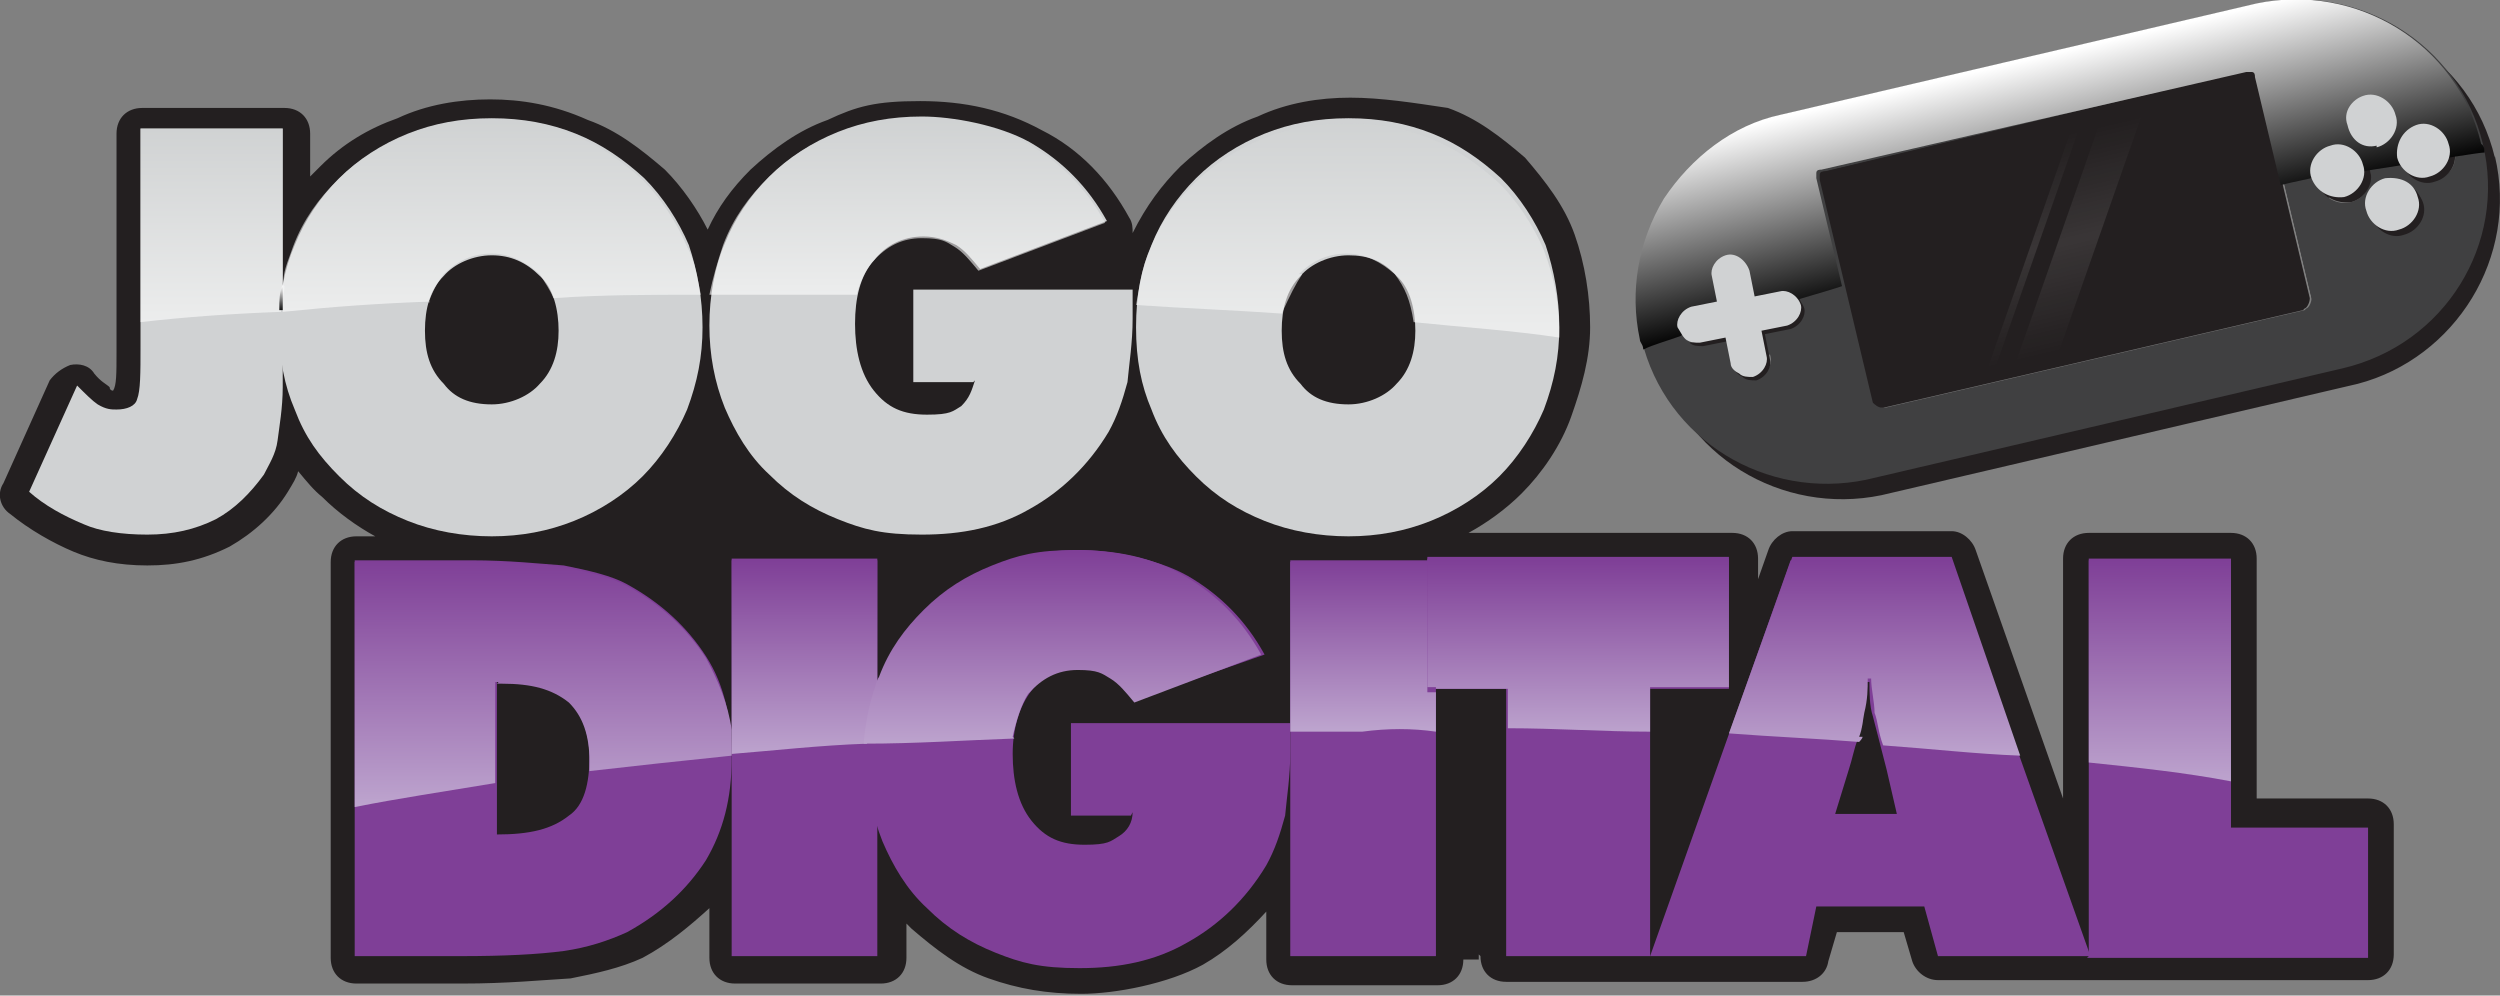 <?xml version="1.0" encoding="UTF-8"?>
<svg id="Layer_1" data-name="Layer 1" xmlns="http://www.w3.org/2000/svg" width="145.9" height="58.1" xmlns:xlink="http://www.w3.org/1999/xlink" viewBox="0 0 145.9 58.1">
  <rect x="0" y="0" width="145.9" height="58.1" fill="#808080" stroke="none"/>
  <defs>
    <style>
      .cls-1 {
        fill: url(#linear-gradient-13);
        opacity: .1;
      }

      .cls-1, .cls-2, .cls-3, .cls-4, .cls-5 {
        isolation: isolate;
      }

      .cls-2 {
        fill: url(#linear-gradient-4);
      }

      .cls-2, .cls-3, .cls-4, .cls-5 {
        opacity: .6;
      }

      .cls-3 {
        fill: url(#linear-gradient-5);
      }

      .cls-4 {
        fill: url(#linear-gradient-2);
      }

      .cls-5 {
        fill: url(#linear-gradient);
      }

      .cls-6 {
        fill: #7f3f97;
      }

      .cls-7 {
        fill: #d0d2d3;
      }

      .cls-8 {
        fill: #231f20;
      }

      .cls-9 {
        fill: #404041;
      }

      .cls-10 {
        fill: url(#linear-gradient-8);
      }

      .cls-11 {
        fill: url(#linear-gradient-9);
      }

      .cls-12 {
        fill: url(#linear-gradient-3);
      }

      .cls-13 {
        fill: url(#linear-gradient-6);
      }

      .cls-14 {
        fill: url(#linear-gradient-7);
      }

      .cls-15 {
        fill: url(#linear-gradient-14);
      }

      .cls-16 {
        fill: url(#linear-gradient-12);
      }

      .cls-17 {
        fill: url(#linear-gradient-10);
      }

      .cls-18 {
        fill: url(#linear-gradient-11);
      }
    </style>
    <linearGradient id="linear-gradient" x1="12.3" y1="174.5" x2="12.3" y2="185.8" gradientTransform="translate(0 193.3) scale(1 -1)" gradientUnits="userSpaceOnUse">
      <stop offset="0" stop-color="#fff"/>
      <stop offset="1" stop-color="#d0d2d3"/>
    </linearGradient>
    <linearGradient id="linear-gradient-2" x1="28.6" y1="175.1" x2="28.6" y2="186.3" gradientTransform="translate(0 193.3) scale(1 -1)" gradientUnits="userSpaceOnUse">
      <stop offset="0" stop-color="#fff"/>
      <stop offset="1" stop-color="#d0d2d3"/>
    </linearGradient>
    <linearGradient id="linear-gradient-3" x1="16.4" y1="175.1" x2="16.4" y2="176.6" gradientTransform="translate(0 193.3) scale(1 -1)" gradientUnits="userSpaceOnUse">
      <stop offset="0" stop-color="#000"/>
      <stop offset="1" stop-color="#fff"/>
    </linearGradient>
    <linearGradient id="linear-gradient-4" x1="52.9" y1="176.1" x2="52.9" y2="186.3" gradientTransform="translate(0 193.3) scale(1 -1)" gradientUnits="userSpaceOnUse">
      <stop offset="0" stop-color="#fff"/>
      <stop offset="1" stop-color="#d0d2d3"/>
    </linearGradient>
    <linearGradient id="linear-gradient-5" x1="78.5" y1="173.8" x2="78.5" y2="186.3" gradientTransform="translate(0 193.3) scale(1 -1)" gradientUnits="userSpaceOnUse">
      <stop offset="0" stop-color="#fff"/>
      <stop offset="1" stop-color="#d0d2d3"/>
    </linearGradient>
    <linearGradient id="linear-gradient-6" x1="31.7" y1="146.3" x2="31.7" y2="160.6" gradientTransform="translate(0 193.3) scale(1 -1)" gradientUnits="userSpaceOnUse">
      <stop offset="0" stop-color="#bda4ce"/>
      <stop offset="1" stop-color="#7f3f97"/>
    </linearGradient>
    <linearGradient id="linear-gradient-7" x1="47" y1="149.2" x2="47" y2="160.6" gradientTransform="translate(0 193.3) scale(1 -1)" gradientUnits="userSpaceOnUse">
      <stop offset="0" stop-color="#bda4ce"/>
      <stop offset="1" stop-color="#7f3f97"/>
    </linearGradient>
    <linearGradient id="linear-gradient-8" x1="61.9" y1="149.8" x2="61.9" y2="161.1" gradientTransform="translate(0 193.3) scale(1 -1)" gradientUnits="userSpaceOnUse">
      <stop offset="0" stop-color="#bda4ce"/>
      <stop offset="1" stop-color="#7f3f97"/>
    </linearGradient>
    <linearGradient id="linear-gradient-9" x1="79.5" y1="150.7" x2="79.5" y2="160.6" gradientTransform="translate(0 193.3) scale(1 -1)" gradientUnits="userSpaceOnUse">
      <stop offset="0" stop-color="#bda4ce"/>
      <stop offset="1" stop-color="#7f3f97"/>
    </linearGradient>
    <linearGradient id="linear-gradient-10" x1="92.1" y1="150.4" x2="92.1" y2="160.6" gradientTransform="translate(0 193.3) scale(1 -1)" gradientUnits="userSpaceOnUse">
      <stop offset="0" stop-color="#bda4ce"/>
      <stop offset="1" stop-color="#7f3f97"/>
    </linearGradient>
    <linearGradient id="linear-gradient-11" x1="109.2" y1="149.1" x2="109.2" y2="160.6" gradientTransform="translate(0 193.3) scale(1 -1)" gradientUnits="userSpaceOnUse">
      <stop offset="0" stop-color="#bda4ce"/>
      <stop offset="1" stop-color="#7f3f97"/>
    </linearGradient>
    <linearGradient id="linear-gradient-12" x1="126" y1="147.6" x2="126" y2="160.6" gradientTransform="translate(0 193.3) scale(1 -1)" gradientUnits="userSpaceOnUse">
      <stop offset="0" stop-color="#bda4ce"/>
      <stop offset="1" stop-color="#7f3f97"/>
    </linearGradient>
    <linearGradient id="linear-gradient-13" x1="-8.7" y1="206.4" x2="-8.7" y2="218.7" gradientTransform="translate(177.4 219.1) rotate(-13.2) scale(1 -1)" gradientUnits="userSpaceOnUse">
      <stop offset="0" stop-color="#fff" stop-opacity="0"/>
      <stop offset="0" stop-color="#fff" stop-opacity="0"/>
      <stop offset=".5" stop-color="#fff"/>
      <stop offset="1" stop-color="#fff" stop-opacity="0"/>
      <stop offset="1" stop-color="#fff" stop-opacity="0"/>
    </linearGradient>
    <linearGradient id="linear-gradient-14" x1="-8.8" y1="211.9" x2="-8.8" y2="223.4" gradientTransform="translate(177.4 219.1) rotate(-13.2) scale(1 -1)" gradientUnits="userSpaceOnUse">
      <stop offset="0" stop-color="#000"/>
      <stop offset="1" stop-color="#fff"/>
    </linearGradient>
  </defs>
  <path class="cls-8" d="M86.4,55.8c0,.9,.6,1.5,1.5,1.5h17.3c.8,0,1.4-.5,1.5-1.2l.5-1.7h3.9l.5,1.7c.2,.6,.8,1.1,1.5,1.1h25.1c.9,0,1.5-.6,1.5-1.5v-7.6c0-.9-.6-1.5-1.5-1.5h-6.5v-14c0-.9-.6-1.5-1.5-1.5h-8.3c-.9,0-1.5,.6-1.5,1.5v14l-5.1-14.5c-.2-.6-.8-1.1-1.4-1.1h-9.3c-.6,0-1.2,.5-1.4,1.1l-.6,1.7v-1.2c0-.9-.6-1.5-1.5-1.5h-15.4c1.1-.6,2.2-1.4,3.1-2.3,1.2-1.2,2.3-2.8,2.9-4.5s1.1-3.4,1.1-5.2-.3-3.7-.9-5.4c-.6-1.7-1.7-3.1-2.9-4.5-1.4-1.2-2.8-2.3-4.5-2.9-2-.3-3.9-.6-5.7-.6s-3.7,.3-5.4,1.1c-1.7,.6-3.2,1.7-4.5,2.9-1.1,1.1-2,2.3-2.8,3.9,0-.3,0-.6-.2-.9-1.2-2.2-2.9-4-5.1-5.1-2.2-1.2-4.5-1.7-7.1-1.7s-3.7,.3-5.4,1.1c-1.7,.6-3.2,1.7-4.5,2.9-1.1,1.1-1.9,2.2-2.5,3.5-.6-1.2-1.5-2.5-2.5-3.5-1.4-1.2-2.8-2.3-4.5-2.9-2-.9-3.9-1.2-5.7-1.2s-3.7,.3-5.4,1.1c-1.7,.6-3.2,1.5-4.5,2.8l-.6,.6v-2.5c0-.9-.6-1.5-1.5-1.5H8.3c-.9,0-1.5,.6-1.5,1.5v12.8c0,1.2,0,1.9-.2,2.2,0,0-.2,0-.2-.2-.2-.2-.5-.3-.9-.8-.3-.5-.9-.6-1.4-.5-.5,.2-.9,.5-1.2,.9L.2,28.2C-.2,28.8,0,29.6,.6,30c1.1,.9,2.5,1.7,3.7,2.2s2.6,.8,4.3,.8,3.2-.3,4.8-1.1c1.4-.8,2.6-1.9,3.4-3.2,.3-.5,.5-.8,.6-1.2,.5,.6,.9,1.1,1.4,1.5,.9,.9,2,1.7,3.1,2.3h-1.1c-.9,0-1.5,.6-1.5,1.5v23.1c0,.9,.6,1.5,1.5,1.5h6.2c2.6,0,4.6-.2,6.3-.3,1.5-.3,2.9-.6,4.2-1.2,1.5-.8,2.8-1.9,3.9-2.9v2.9c0,.9,.6,1.5,1.5,1.5h8.5c.9,0,1.5-.6,1.5-1.5v-2l.3,.3c1.4,1.2,2.8,2.3,4.5,2.9,1.7,.6,3.4,.9,5.4,.9s5.1-.6,7.1-1.7c1.4-.8,2.6-1.9,3.7-3.1v2.8c0,.9,.6,1.5,1.5,1.5h8.5c.9,0,1.5-.6,1.5-1.5h.9v-.3Z"/>
  <g>
    <path class="cls-7" d="M8.2,20.3V7.5h8.3v15.1c0,1.2-.2,2.3-.3,3.1s-.5,1.4-.8,2c-.8,1.1-1.7,2-2.8,2.6-1.2,.6-2.5,.9-4,.9s-2.8-.2-3.7-.6c-1.2-.5-2.3-1.1-3.2-1.9l2.8-6.2c.5,.5,.9,.9,1.2,1.1,.5,.3,.8,.3,1.1,.3,.6,0,1.1-.2,1.2-.6,.2-.5,.2-1.5,.2-3.1Z"/>
    <path class="cls-7" d="M41,19.1c0,1.7-.3,3.2-.9,4.8-.6,1.4-1.5,2.8-2.6,3.9s-2.5,2-4,2.6c-1.5,.6-3.1,.9-4.8,.9s-3.4-.3-4.9-.9-2.8-1.4-4-2.6-2-2.3-2.6-3.9c-.6-1.4-.9-2.9-.9-4.8s.3-3.4,.9-4.8c.6-1.5,1.5-2.8,2.6-3.9s2.5-2,4-2.6c1.5-.6,3.1-.9,4.9-.9s3.4,.3,4.9,.9,2.8,1.5,4,2.6c1.1,1.1,2,2.5,2.6,3.9,.5,1.5,.8,3.1,.8,4.8Zm-12.3,4.5c1.1,0,2.2-.5,2.8-1.2,.8-.8,1.1-1.9,1.1-3.1s-.3-2.5-1.1-3.2c-.8-.8-1.7-1.2-2.8-1.2s-2.2,.5-2.8,1.2c-.8,.8-1.1,1.9-1.1,3.2s.3,2.3,1.1,3.1c.6,.8,1.5,1.2,2.8,1.2Z"/>
    <path class="cls-7" d="M56.8,22.3h-3.5v-5.4h12.8v1.7c0,1.4-.2,2.6-.3,3.7-.3,1.1-.6,2-1.1,2.9-1.2,2-2.8,3.5-4.6,4.5-1.9,1.1-4,1.5-6.3,1.5s-3.4-.3-4.9-.9-2.8-1.4-4-2.6c-1.2-1.1-2-2.5-2.6-3.9-.6-1.5-.9-3.1-.9-4.8s.3-3.4,.9-4.8c.6-1.5,1.5-2.8,2.6-3.9s2.5-2,4-2.6c1.5-.6,3.1-.9,4.9-.9s4.5,.5,6.3,1.5c1.9,1.1,3.4,2.6,4.5,4.6l-7.4,2.8c-.5-.6-.9-1.1-1.4-1.4-.6-.3-1.2-.5-1.9-.5-1.2,0-2.2,.5-2.9,1.4-.8,.9-1.1,2.2-1.1,3.7s.3,2.9,1.1,3.9,1.7,1.4,3.1,1.4,1.5-.2,2-.5c.5-.5,.6-.9,.8-1.5Z"/>
    <path class="cls-7" d="M91,19.1c0,1.7-.3,3.2-.9,4.8-.6,1.4-1.5,2.8-2.6,3.9s-2.5,2-4,2.6c-1.5,.6-3.1,.9-4.8,.9s-3.4-.3-4.9-.9-2.8-1.4-4-2.6c-1.1-1.1-2-2.3-2.6-3.9-.6-1.4-.9-2.9-.9-4.8s.3-3.4,.9-4.8c.6-1.5,1.5-2.8,2.6-3.9s2.5-2,4-2.6c1.5-.6,3.1-.9,4.9-.9s3.4,.3,4.9,.9,2.8,1.5,4,2.6c1.1,1.1,2,2.5,2.6,3.9,.5,1.5,.8,3.1,.8,4.8Zm-12.3,4.5c1.1,0,2.2-.5,2.8-1.2,.8-.8,1.1-1.9,1.1-3.1s-.3-2.5-1.1-3.2c-.8-.9-1.7-1.2-2.8-1.2s-2.2,.5-2.8,1.2c-.8,.8-1.1,1.9-1.1,3.2s.3,2.3,1.1,3.1c.6,.8,1.5,1.2,2.8,1.2Z"/>
    <path class="cls-6" d="M20.7,55.8v-23.1h6.8c2.2,0,4,.2,5.4,.3,1.5,.3,2.8,.6,3.7,1.1,2,1.1,3.5,2.5,4.6,4.2s1.5,3.7,1.5,6-.5,4.2-1.5,5.9c-1.1,1.7-2.6,3.1-4.6,4.2-1.1,.5-2.3,.9-3.7,1.1-1.5,.2-3.5,.3-6,.3h-6.2v.2Zm8.3-7.1c1.9,0,3.2-.3,4.2-1.1,.9-.6,1.2-1.9,1.2-3.4s-.5-2.6-1.2-3.4c-.9-.6-2.2-1.1-3.9-1.1h-.3v8.9Z"/>
    <path class="cls-6" d="M42.7,55.8v-23.1h8.5v23.1h-8.5Z"/>
    <path class="cls-6" d="M66,47.6h-3.5v-5.4h12.8v1.7c0,1.4-.2,2.6-.3,3.7-.3,1.1-.6,2-1.1,2.9-1.2,2-2.8,3.5-4.6,4.5-1.9,1.1-4,1.5-6.3,1.5s-3.4-.3-4.9-.9c-1.5-.6-2.8-1.4-4-2.6-1.2-1.1-2-2.5-2.6-3.9-.6-1.5-.9-3.1-.9-4.8s.3-3.4,.9-4.8c.6-1.5,1.5-2.8,2.6-3.9s2.5-2,4-2.6c1.5-.6,3.1-.9,4.9-.9s4.5,.5,6.3,1.5c1.9,1.1,3.4,2.6,4.5,4.6l-7.4,2.6c-.5-.6-.9-1.1-1.4-1.4-.6-.3-1.2-.5-1.9-.5-1.2,0-2.2,.5-2.9,1.4s-1.1,2.2-1.1,3.7,.3,2.9,1.1,3.9,1.7,1.4,3.1,1.4,1.5-.2,2-.5c.5-.3,.8-.8,.8-1.4Z"/>
    <path class="cls-6" d="M75.3,55.8v-23.1h8.5v23.1h-8.5Z"/>
    <path class="cls-6" d="M87.9,55.8v-15.6h-4.6v-7.6h17.6v7.6h-4.6v15.6h-8.3Z"/>
    <path class="cls-6" d="M96.3,55.8l8.2-23.1h9.3l8.2,23.1h-8.9l-.8-2.9h-6.3l-.6,2.9h-8.9Zm11-8.3h3.4l-.6-2.6c-.3-1.2-.6-2.3-.8-3.1-.2-.6-.2-1.4-.2-2h-.2c0,.6-.2,1.2-.2,2s-.2,.8-.3,1.4c-.2,.5-.3,1.1-.5,1.7l-.8,2.6Z"/>
    <path class="cls-6" d="M121.9,55.8v-23.1h8.3v15.6h8v7.6h-16.4Z"/>
  </g>
  <g>
    <path class="cls-5" d="M16.5,16.6V7.5H8.2v11.3c2.6-.3,5.4-.5,8.2-.6,0-.5,.2-1.1,.2-1.5Z"/>
    <path class="cls-4" d="M25,17.7c.2-.6,.5-1.2,.9-1.7,.8-.8,1.7-1.2,2.8-1.2s2,.5,2.8,1.2c.3,.5,.6,.9,.8,1.4,2.8-.2,5.7-.2,8.6-.2-.2-.9-.3-1.9-.8-2.8-.6-1.4-1.5-2.8-2.6-3.9-1.2-1.1-2.5-2-4-2.6-1.5-.6-3.1-.9-4.9-.9s-3.4,.3-4.9,.9-2.9,1.5-4,2.6-2,2.3-2.6,3.9-.5,1.5-.6,2.3v1.5c2.9-.3,5.7-.5,8.6-.6Z"/>
    <path class="cls-12" d="M16.5,18.1v-1.5c-.2,.5-.2,.9-.2,1.5h.2Z"/>
    <path class="cls-2" d="M50,17.2c.2-.8,.5-1.4,.9-1.9,.8-.9,1.7-1.4,2.9-1.4s1.4,.2,1.9,.5,.9,.8,1.4,1.4l7.4-2.8c-1.1-2-2.6-3.5-4.5-4.6s-4-1.5-6.3-1.5-3.4,.3-4.9,.9-2.8,1.4-4,2.6c-1.1,1.1-2,2.3-2.6,3.9-.3,.9-.6,1.9-.8,2.9h8.6Z"/>
    <path class="cls-3" d="M75.8,16c.8-.8,1.7-1.2,2.8-1.2s2,.5,2.8,1.2c.6,.8,.9,1.5,1.1,2.8,2.9,.3,5.9,.5,8.5,.9v-.3c0-1.7-.3-3.2-.9-4.8-.6-1.4-1.5-2.8-2.6-3.9-1.2-1.1-2.5-2-4-2.6-1.5-.6-3.1-.9-4.9-.9s-3.4,.3-4.9,.9-2.9,1.5-4,2.6c-1.1,1.1-2,2.3-2.6,3.9-.5,1.1-.6,2.2-.8,3.2,2.9,.2,5.7,.3,8.5,.5,.5-1.1,.8-1.7,1.2-2.3Z"/>
  </g>
  <g>
    <path class="cls-13" d="M29,39.9h.3c1.7,0,2.9,.3,3.9,1.1,.8,.8,1.2,1.9,1.2,3.4v.6c2.6-.3,5.4-.6,8.3-.9v-1.5c-.2-1.5-.8-2.9-1.5-4.2-1.1-1.7-2.6-3.1-4.6-4.2-.9-.5-2.2-.8-3.7-1.1-1.5-.2-3.4-.3-5.4-.3h-6.8v14.3c2.5-.5,5.2-.9,8.2-1.4v-5.9h.2Z"/>
    <path class="cls-14" d="M50.6,43.4c0-1.1,.3-2.2,.6-3.1v-7.7h-8.5v11.4c2.5-.2,5.1-.5,7.9-.6Z"/>
    <path class="cls-10" d="M59.1,43c.2-.9,.5-1.9,.9-2.5,.8-.9,1.7-1.4,2.9-1.4s1.4,.2,1.9,.5c.5,.3,.9,.8,1.4,1.4l7.4-2.8c-1.1-2-2.6-3.5-4.5-4.6s-4-1.5-6.3-1.5-3.4,.3-4.9,.9-2.8,1.4-4,2.6c-1.1,1.1-2,2.3-2.6,3.9-.2,.3-.2,.6-.3,.8-.3,.9-.5,2-.6,3.1,3.1,0,5.9-.2,8.8-.3Z"/>
    <path class="cls-11" d="M83.8,42.7v-2.3h-.5v-7.6h-8v9.9h4.2c1.5-.2,2.9-.2,4.3,0Z"/>
    <path class="cls-17" d="M83.8,40.2h4.2v2.3c2.8,0,5.6,.2,8.3,.2v-2.6h4.6v-7.6h-17.6v7.6h.5v.2Z"/>
    <path class="cls-18" d="M108.5,43c.2-.5,.2-.9,.3-1.4,.2-.8,.2-1.4,.2-2h.2c0,.6,.2,1.4,.2,2,.2,.5,.2,1.1,.5,1.9,2.8,.2,5.4,.5,8,.6l-4-11.6h-9.3l-3.7,10.3c2.6,.2,5.1,.3,7.6,.5,0,0,.2-.2,.2-.3Z"/>
    <path class="cls-16" d="M130.2,32.6h-8.3v11.9c2.9,.3,5.7,.6,8.3,1.1v-13Z"/>
  </g>
  <g>
    <path class="cls-8" d="M145.6,9.2c-1.4-5.9-7.3-9.4-13.1-8.2l-27.6,6.6c-2.8,.6-5.2,2.5-6.8,4.9-1.5,2.5-2,5.4-1.4,8.2,1.4,5.9,7.3,9.4,13.1,8.2l27.8-6.5c5.7-1.5,9.4-7.4,8-13.3h0Zm-6.6-2.5c.8-.2,1.7,.3,1.9,1.1s-.3,1.7-1.1,1.9c-.8,.2-1.7-.3-1.9-1.1-.3-.9,.3-1.7,1.1-1.9h0Zm-1.2,5.9c-.8,.2-1.7-.3-1.9-1.1s.3-1.7,1.1-1.9,1.7,.3,1.9,1.1c.3,.9-.2,1.7-1.1,1.9h0Zm-33.8,9.1c.2,.6-.2,1.1-.8,1.2-.3,0-.6,0-.8-.2s-.5-.3-.5-.6l-.3-1.5-1.5,.3c-.3,0-.6,0-.8-.2s-.5-.3-.5-.6c-.2-.6,.2-1.1,.8-1.2l1.5-.3-.3-1.5c-.2-.6,.2-1.1,.8-1.2s1.1,.2,1.2,.8l.3,1.5,1.5-.3c.6-.2,1.1,.2,1.2,.8,.2,.6-.2,1.1-.8,1.2l-1.5,.3,.3,1.5Zm31-2.6l-24.5,5.7c-.3,0-.5-.2-.6-.3l-3.1-13v-.3c0-.2,.2-.2,.3-.2l24.5-5.7h.3c.2,0,.2,.2,.2,.3l3.1,13c.3,.2,.2,.5-.2,.5h0Zm5.9-4.5c-.8,.2-1.7-.3-1.9-1.1s.3-1.7,1.1-1.9,1.7,.3,1.9,1.1c.3,.8-.3,1.5-1.1,1.9h0Zm1.9-3.1c-.8,.2-1.7-.3-1.9-1.1s.3-1.7,1.1-1.9,1.7,.3,1.9,1.1c.3,.8-.3,1.7-1.1,1.9h0Z"/>
    <g>
      <path class="cls-9" d="M144.9,8.4c-1.4-5.9-7.3-9.4-13.1-8.2l-27.8,6.5c-2.8,.6-5.2,2.5-6.8,4.9-1.5,2.5-2,5.4-1.4,8.2,1.4,5.9,7.3,9.4,13.1,8.2l27.8-6.5c6-1.4,9.6-7.3,8.2-13.1h0Zm-6.6-2.6c.8-.2,1.7,.3,1.9,1.1s-.3,1.7-1.1,1.9-1.7-.3-1.9-1.1,.3-1.7,1.1-1.9h0Zm-1.1,6c-.8,.2-1.7-.3-1.9-1.1s.3-1.7,1.1-1.9c.8-.2,1.7,.3,1.9,1.1s-.3,1.7-1.1,1.9h0Zm-33.9,8.9c.2,.6-.2,1.1-.8,1.2-.3,0-.6,0-.8-.2s-.5-.3-.5-.6l-.3-1.5-1.5,.3c-.3,0-.6,0-.8-.2s-.5-.3-.5-.6c-.2-.6,.2-1.1,.8-1.2l1.5-.3-.3-1.5c-.2-.6,.2-1.1,.8-1.2s1.1,.2,1.2,.8l.3,1.5,1.5-.3c.6-.2,1.1,.2,1.2,.8,.2,.6-.2,1.1-.8,1.2l-1.5,.3,.3,1.5Zm31.2-2.6l-24.5,5.7c-.3,0-.5-.2-.6-.3l-3.1-13v-.3c0-.2,.2-.2,.3-.2l24.7-5.9h.3c.2,0,.2,.2,.2,.3l3.1,13c0,.3-.2,.6-.3,.6h0Zm5.7-4.5c-.8,.2-1.7-.3-1.9-1.1s.3-1.7,1.1-1.9,1.7,.3,1.9,1.1c.3,.8-.2,1.7-1.1,1.9h0Zm1.9-3.1c-.8,.2-1.7-.3-1.9-1.1s.3-1.7,1.1-1.9c.8-.2,1.7,.3,1.9,1.1,.3,.9-.2,1.7-1.1,1.9h0Z"/>
      <g>
        <path class="cls-8" d="M134.4,18.1l-24.5,5.7c-.3,0-.5-.2-.6-.3l-3.1-13v-.3c0-.2,.2-.2,.3-.2l24.7-5.9h.3c.2,0,.2,.2,.2,.3l3.1,13c0,.3-.2,.6-.3,.6h0Z"/>
        <path class="cls-1" d="M120.8,7.8l-4.8,13.7,.5-.2,4.8-13.7-.5,.2Zm1.7-.5l-4.8,13.7,2.5-.6,4.8-13.7-2.5,.6Z"/>
      </g>
    </g>
    <g>
      <path class="cls-8" d="M140.2,9.5c.2,.8,1.1,1.4,1.9,1.1,.8-.2,1.4-1.1,1.1-1.9-.2-.8-1.1-1.4-1.9-1.1s-1.4,1.1-1.1,1.9Z"/>
      <path class="cls-8" d="M139,8.7c.8-.2,1.4-1.1,1.1-1.9-.2-.8-1.1-1.4-1.9-1.1-.8,.2-1.4,1.1-1.1,1.9,.2,.8,1.1,1.4,1.9,1.1Z"/>
      <path class="cls-8" d="M139.5,10.7c-.8,.2-1.4,1.1-1.1,1.9,.2,.8,1.1,1.4,1.9,1.1,.8-.2,1.4-1.1,1.1-1.9-.3-.8-1.1-1.2-1.9-1.1Z"/>
      <path class="cls-8" d="M137.2,11.8c.8-.2,1.4-1.1,1.1-1.9-.2-.8-1.1-1.4-1.9-1.1-.8,.2-1.4,1.1-1.1,1.9,.2,.8,1.1,1.2,1.9,1.1Z"/>
      <path class="cls-8" d="M98.6,20c.2,.2,.5,.2,.8,.2l1.5-.3,.3,1.5c0,.3,.3,.5,.5,.6,.2,.2,.5,.2,.8,.2,.6-.2,.9-.8,.8-1.2l-.3-1.5,1.5-.3c.6-.2,.9-.8,.8-1.2-.2-.6-.8-.9-1.2-.8l-1.5,.3-.3-1.5c-.2-.6-.8-.9-1.2-.8-.6,.2-.9,.8-.8,1.2l.3,1.5-1.5,.3c-.6,.2-.9,.8-.8,1.2,.2,.3,.3,.5,.5,.6Z"/>
    </g>
    <path class="cls-15" d="M145,9c0-.2,0-.5-.2-.6-1.4-5.9-7.3-9.4-13.1-8.2l-27.8,6.5c-2.8,.6-5.2,2.5-6.8,4.9-1.5,2.5-2,5.4-1.4,8.2,0,.2,.2,.3,.2,.6,.6-.3,1.4-.5,2.2-.8,0-.2,8.6-2.6,9.4-2.9l-1.5-6.3v-.3c0-.2,.2-.2,.3-.2l24.8-5.7h.3c.2,0,.2,.2,.2,.3l1.5,6.3c.8-.2,1.4-.3,2.2-.5,0,.2,9.1-1.4,9.7-1.4Z"/>
    <g>
      <path class="cls-7" d="M139.9,9.2c.2,.8,1.1,1.4,1.9,1.1,.8-.2,1.4-1.1,1.1-1.9-.2-.8-1.1-1.4-1.9-1.1-.8,.3-1.2,1.1-1.1,1.9Z"/>
      <path class="cls-7" d="M138.7,8.6c.8-.2,1.4-1.1,1.1-1.9-.2-.8-1.1-1.4-1.9-1.1-.6,.2-1.2,.9-.9,1.7,.2,.9,.9,1.4,1.7,1.2Z"/>
      <path class="cls-7" d="M139.2,10.4c-.8,.2-1.4,1.1-1.1,1.9,.2,.8,1.1,1.4,1.9,1.1,.8-.2,1.4-1.1,1.1-1.9-.2-.8-.9-1.2-1.9-1.1Z"/>
      <path class="cls-7" d="M136.8,11.5c.8-.2,1.4-1.1,1.1-1.9-.2-.8-1.1-1.4-1.9-1.1-.8,.2-1.4,1.1-1.1,1.9,.3,.8,1.1,1.2,1.9,1.1Z"/>
      <path class="cls-7" d="M98.4,19.8c.2,.2,.5,.2,.8,.2l1.5-.3,.3,1.5c0,.3,.3,.5,.5,.6,.2,.2,.5,.2,.8,.2,.6-.2,.9-.8,.8-1.2l-.3-1.5,1.5-.3c.6-.2,.9-.8,.8-1.2-.2-.6-.8-.9-1.2-.8l-1.5,.3-.3-1.5c-.2-.6-.8-1.1-1.4-.9s-.9,.8-.8,1.2l.3,1.5-1.5,.3c-.6,.2-.9,.8-.8,1.2,.2,.3,.3,.6,.6,.8Z"/>
    </g>
  </g>
</svg>